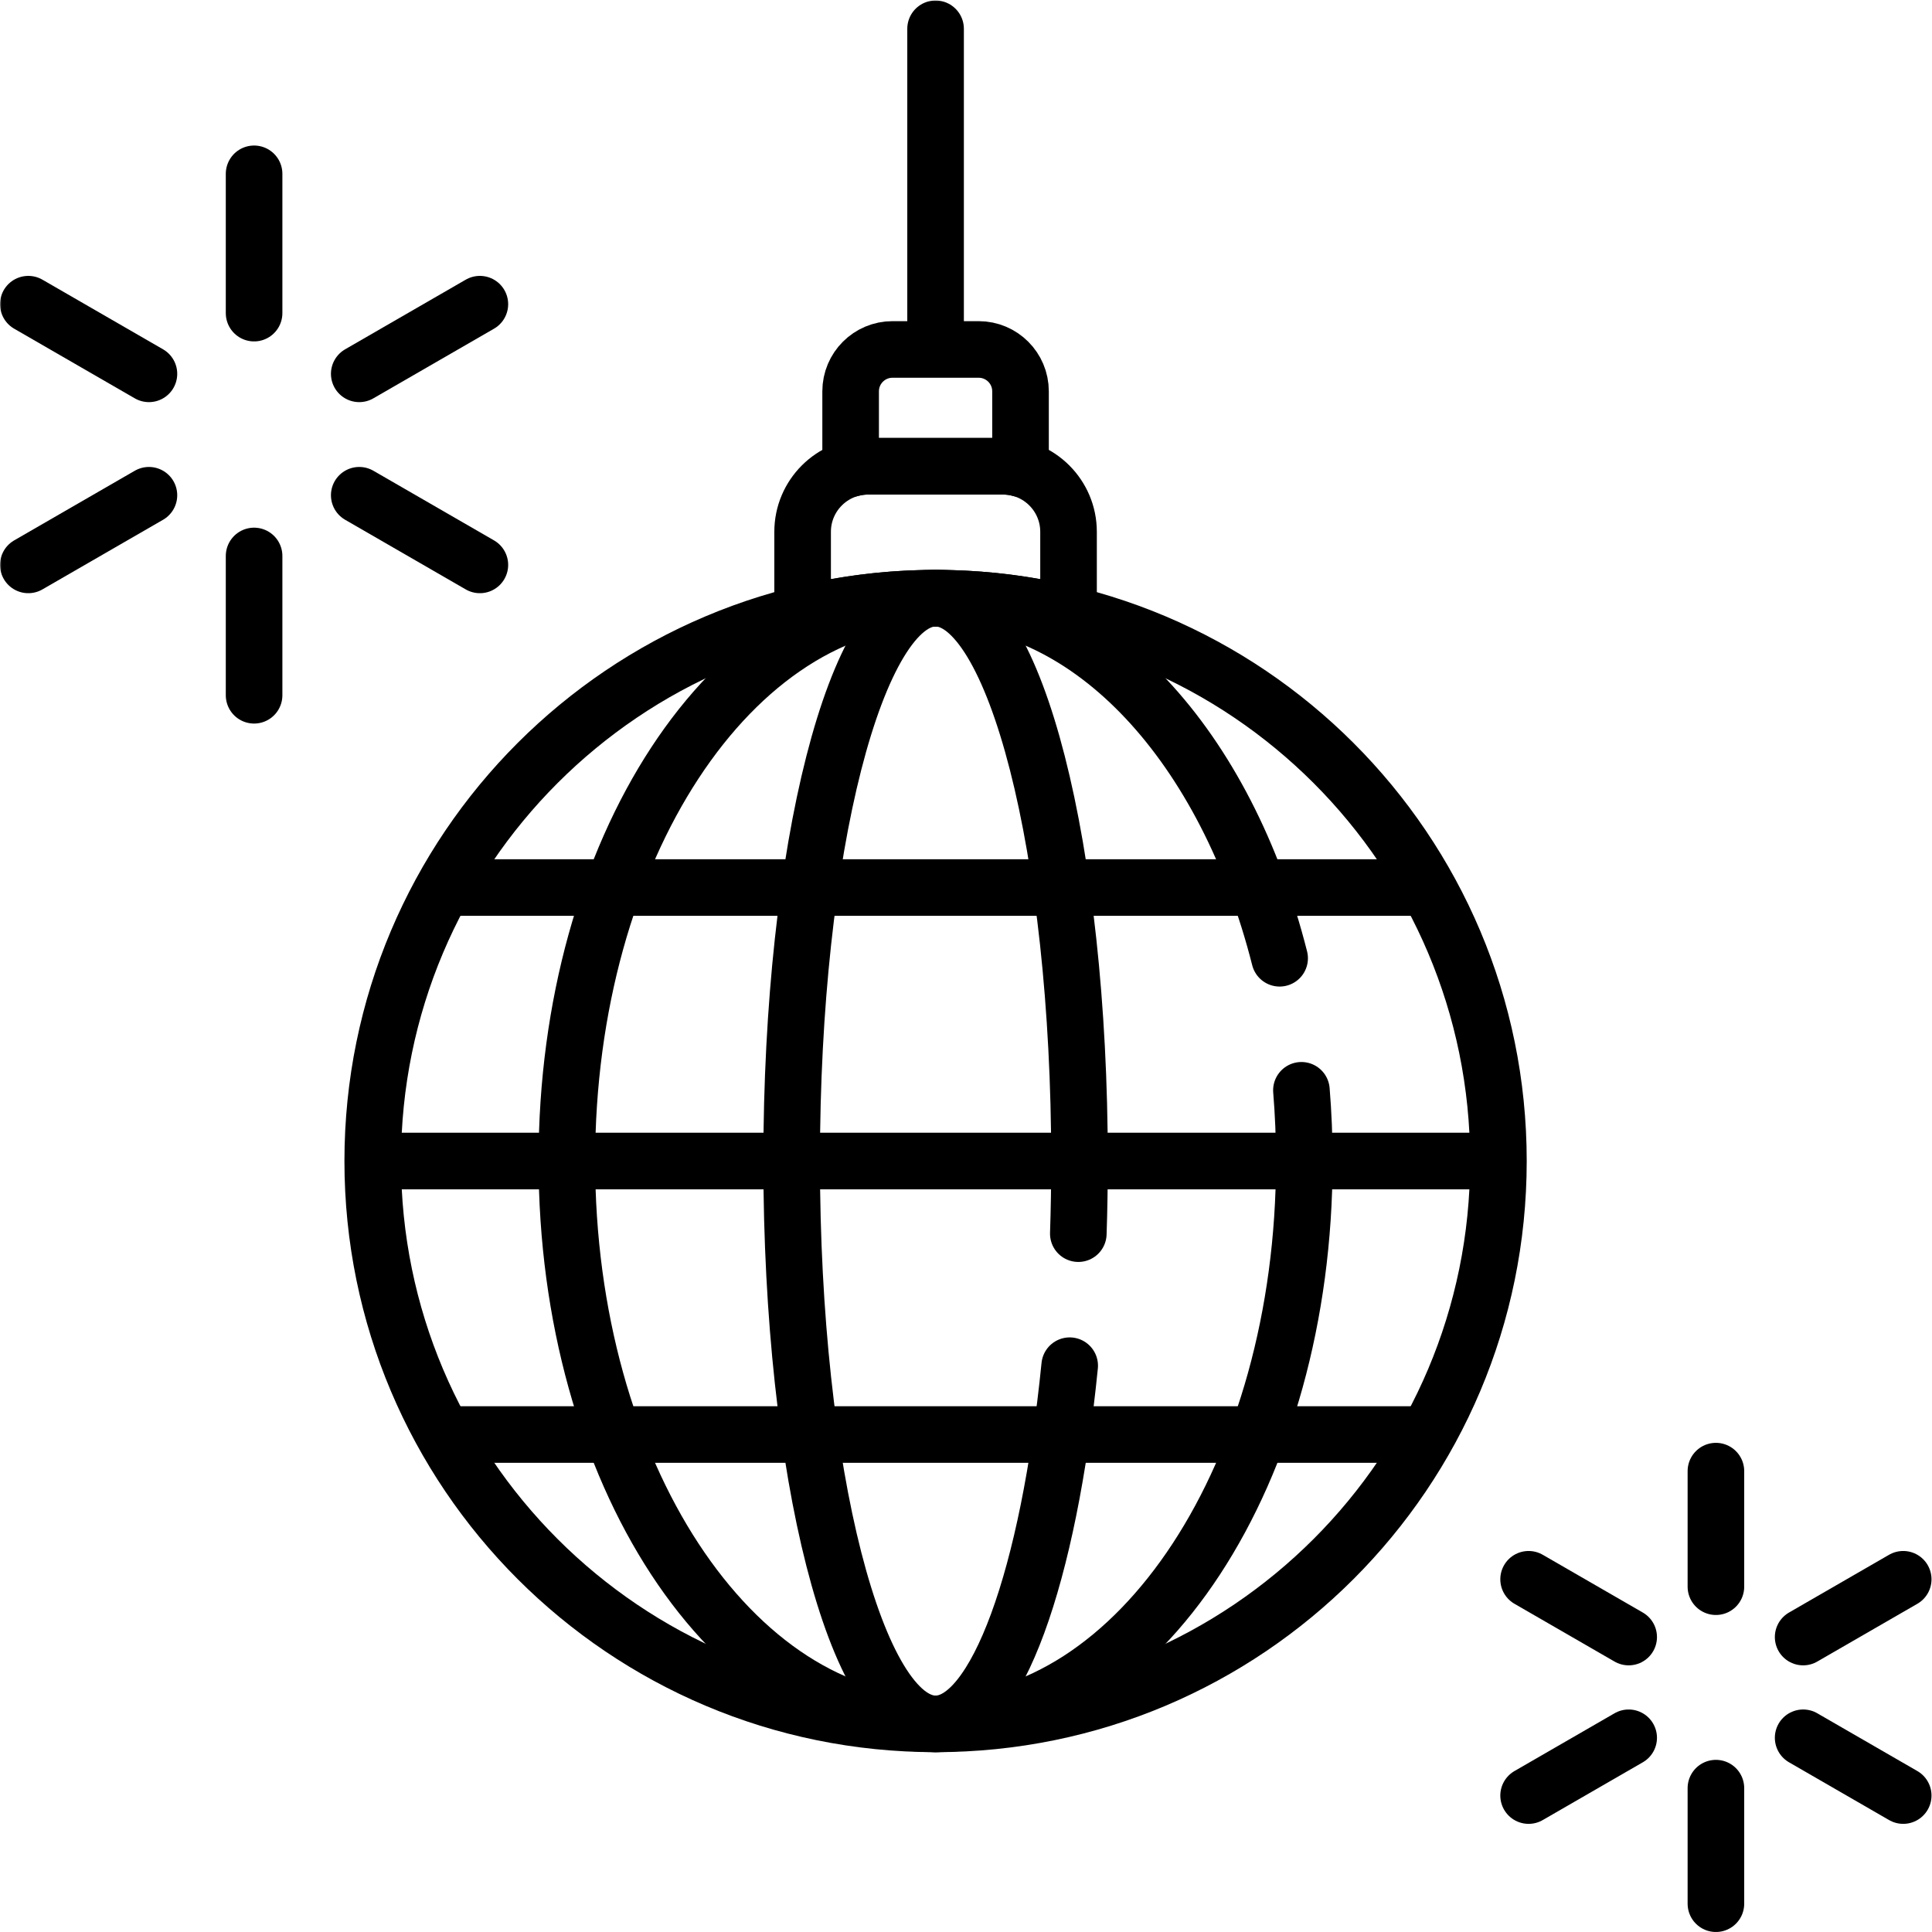 <?xml version="1.0" encoding="UTF-8" standalone="no"?>
<!-- Created with Inkscape (http://www.inkscape.org/) -->
<svg xmlns="http://www.w3.org/2000/svg" xmlns:svg="http://www.w3.org/2000/svg" version="1.1" id="svg1848" width="682.667" height="682.667" viewBox="0 0 682.667 682.667">
  <defs id="defs1852">
    <clipPath clipPathUnits="userSpaceOnUse" id="clipPath1862">
      <path d="M 0,512 H 512 V 0 H 0 Z" id="path1860"/>
    </clipPath>
  </defs>
  <mask id="custom"><rect id="bg" x="0" y="0" width="100%" height="100%" fill="white"/><g transform="matrix(1.333,0,0,-1.333,0,682.667)"/></mask><g mask="url(#custom)"><g id="g1854" transform="matrix(1.333,0,0,-1.333,0,682.667)">
    <g id="g1856">
      <g id="g1858" clip-path="url(#clipPath1862)">
        <g id="g1864" transform="translate(397.197,204.366)">
          <path d="m 0,0 c 0,-82.399 -66.798,-149.197 -149.197,-149.197 -82.4,0 -149.198,66.798 -149.198,149.197 0,82.399 66.798,149.197 149.198,149.197 C -66.798,149.197 0,82.399 0,0 Z" style="fill:none;stroke:#000000;stroke-width:15;stroke-linecap:round;stroke-linejoin:round;stroke-miterlimit:10;stroke-dasharray:none;stroke-opacity:1" id="path1866"/>
        </g>
        <g id="g1868" transform="translate(259.414,419.498)">
          <path d="m 0,0 h -22.83 c -6.131,0 -11.102,-4.971 -11.102,-11.103 v -20.509 c 1.482,0.411 3.037,0.648 4.65,0.648 H 6.452 c 1.613,0 3.169,-0.237 4.651,-0.648 v 20.509 C 11.103,-4.971 6.132,0 0,0 Z" style="fill:none;stroke:#000000;stroke-width:15;stroke-linecap:round;stroke-linejoin:round;stroke-miterlimit:10;stroke-dasharray:none;stroke-opacity:1" id="path1870"/>
        </g>
        <g id="g1872" transform="translate(248,353.563)">
          <path d="m 0,0 c 12.143,0 23.943,-1.461 35.245,-4.199 v 21.792 c 0,9.598 -7.781,17.378 -17.378,17.378 h -35.734 c -9.597,0 -17.377,-7.78 -17.377,-17.378 V -4.199 C -23.943,-1.461 -12.143,0 0,0 Z" style="fill:none;stroke:#000000;stroke-width:15;stroke-linecap:round;stroke-linejoin:round;stroke-miterlimit:10;stroke-dasharray:none;stroke-opacity:1" id="path1874"/>
        </g>
        <g id="g1876" transform="translate(248,423.165)">
          <path d="M 0,0 V 81.333" style="fill:none;stroke:#000000;stroke-width:15;stroke-linecap:round;stroke-linejoin:round;stroke-miterlimit:10;stroke-dasharray:none;stroke-opacity:1" id="path1878"/>
        </g>
        <g id="g1880" transform="translate(454.848,122.165)">
          <path d="M 0,0 V -30.631" style="fill:none;stroke:#000000;stroke-width:15;stroke-linecap:round;stroke-linejoin:round;stroke-miterlimit:10;stroke-dasharray:none;stroke-opacity:1" id="path1882"/>
        </g>
        <g id="g1884" transform="translate(454.848,38.133)">
          <path d="M 0,0 V -30.631" style="fill:none;stroke:#000000;stroke-width:15;stroke-linecap:round;stroke-linejoin:round;stroke-miterlimit:10;stroke-dasharray:none;stroke-opacity:1" id="path1886"/>
        </g>
        <g id="g1888" transform="translate(405.197,93.499)">
          <path d="M 0,0 26.527,-15.315" style="fill:none;stroke:#000000;stroke-width:15;stroke-linecap:round;stroke-linejoin:round;stroke-miterlimit:10;stroke-dasharray:none;stroke-opacity:1" id="path1890"/>
        </g>
        <g id="g1892" transform="translate(477.971,51.483)">
          <path d="M 0,0 26.527,-15.315" style="fill:none;stroke:#000000;stroke-width:15;stroke-linecap:round;stroke-linejoin:round;stroke-miterlimit:10;stroke-dasharray:none;stroke-opacity:1" id="path1894"/>
        </g>
        <g id="g1896" transform="translate(405.197,36.167)">
          <path d="M 0,0 26.527,15.315" style="fill:none;stroke:#000000;stroke-width:15;stroke-linecap:round;stroke-linejoin:round;stroke-miterlimit:10;stroke-dasharray:none;stroke-opacity:1" id="path1898"/>
        </g>
        <g id="g1900" transform="translate(477.971,78.184)">
          <path d="M 0,0 26.527,15.315" style="fill:none;stroke:#000000;stroke-width:15;stroke-linecap:round;stroke-linejoin:round;stroke-miterlimit:10;stroke-dasharray:none;stroke-opacity:1" id="path1902"/>
        </g>
        <g id="g1904" transform="translate(67.353,466.051)">
          <path d="M 0,0 V -36.924" style="fill:none;stroke:#000000;stroke-width:15;stroke-linecap:round;stroke-linejoin:round;stroke-miterlimit:10;stroke-dasharray:none;stroke-opacity:1" id="path1906"/>
        </g>
        <g id="g1908" transform="translate(67.353,364.755)">
          <path d="M 0,0 V -36.924" style="fill:none;stroke:#000000;stroke-width:15;stroke-linecap:round;stroke-linejoin:round;stroke-miterlimit:10;stroke-dasharray:none;stroke-opacity:1" id="path1910"/>
        </g>
        <g id="g1912" transform="translate(7.502,431.496)">
          <path d="M 0,0 31.977,-18.462" style="fill:none;stroke:#000000;stroke-width:15;stroke-linecap:round;stroke-linejoin:round;stroke-miterlimit:10;stroke-dasharray:none;stroke-opacity:1" id="path1914"/>
        </g>
        <g id="g1916" transform="translate(95.227,380.849)">
          <path d="M 0,0 31.977,-18.462" style="fill:none;stroke:#000000;stroke-width:15;stroke-linecap:round;stroke-linejoin:round;stroke-miterlimit:10;stroke-dasharray:none;stroke-opacity:1" id="path1918"/>
        </g>
        <g id="g1920" transform="translate(7.502,362.387)">
          <path d="M 0,0 31.977,18.462" style="fill:none;stroke:#000000;stroke-width:15;stroke-linecap:round;stroke-linejoin:round;stroke-miterlimit:10;stroke-dasharray:none;stroke-opacity:1" id="path1922"/>
        </g>
        <g id="g1924" transform="translate(95.227,413.034)">
          <path d="M 0,0 31.977,18.462" style="fill:none;stroke:#000000;stroke-width:15;stroke-linecap:round;stroke-linejoin:round;stroke-miterlimit:10;stroke-dasharray:none;stroke-opacity:1" id="path1926"/>
        </g>
        <g id="g1928" transform="translate(99.98,204.366)">
          <path d="M 0,0 H 296.125" style="fill:none;stroke:#000000;stroke-width:15;stroke-linecap:round;stroke-linejoin:round;stroke-miterlimit:10;stroke-dasharray:none;stroke-opacity:1" id="path1930"/>
        </g>
        <g id="g1932" transform="translate(118.605,276.865)">
          <path d="M 0,0 H 257.75" style="fill:none;stroke:#000000;stroke-width:15;stroke-linecap:round;stroke-linejoin:round;stroke-miterlimit:10;stroke-dasharray:none;stroke-opacity:1" id="path1934"/>
        </g>
        <g id="g1936" transform="translate(118.605,131.866)">
          <path d="M 0,0 H 257.75" style="fill:none;stroke:#000000;stroke-width:15;stroke-linecap:round;stroke-linejoin:round;stroke-miterlimit:10;stroke-dasharray:none;stroke-opacity:1" id="path1938"/>
        </g>
        <g id="g1940" transform="translate(339.201,258.115)">
          <path d="m 0,0 c -14.133,55.838 -49.634,95.448 -91.201,95.448 -53.981,0 -97.741,-66.798 -97.741,-149.198 0,-82.399 43.76,-149.197 97.741,-149.197 53.982,0 97.742,66.798 97.742,149.197 0,6.351 -0.262,12.608 -0.766,18.75" style="fill:none;stroke:#000000;stroke-width:15;stroke-linecap:round;stroke-linejoin:round;stroke-miterlimit:10;stroke-dasharray:none;stroke-opacity:1" id="path1942"/>
        </g>
        <g id="g1944" transform="translate(285.837,185.115)">
          <path d="m 0,0 c 0.208,6.302 0.315,12.727 0.315,19.25 0,82.4 -17.081,149.198 -38.152,149.198 -21.072,0 -38.153,-66.798 -38.153,-149.198 0,-82.399 17.081,-149.197 38.153,-149.197 16.176,0 30.001,39.372 35.55,94.947" style="fill:none;stroke:#000000;stroke-width:15;stroke-linecap:round;stroke-linejoin:round;stroke-miterlimit:10;stroke-dasharray:none;stroke-opacity:1" id="path1946"/>
        </g>
      </g>
    </g>
  </g></g>
</svg>
